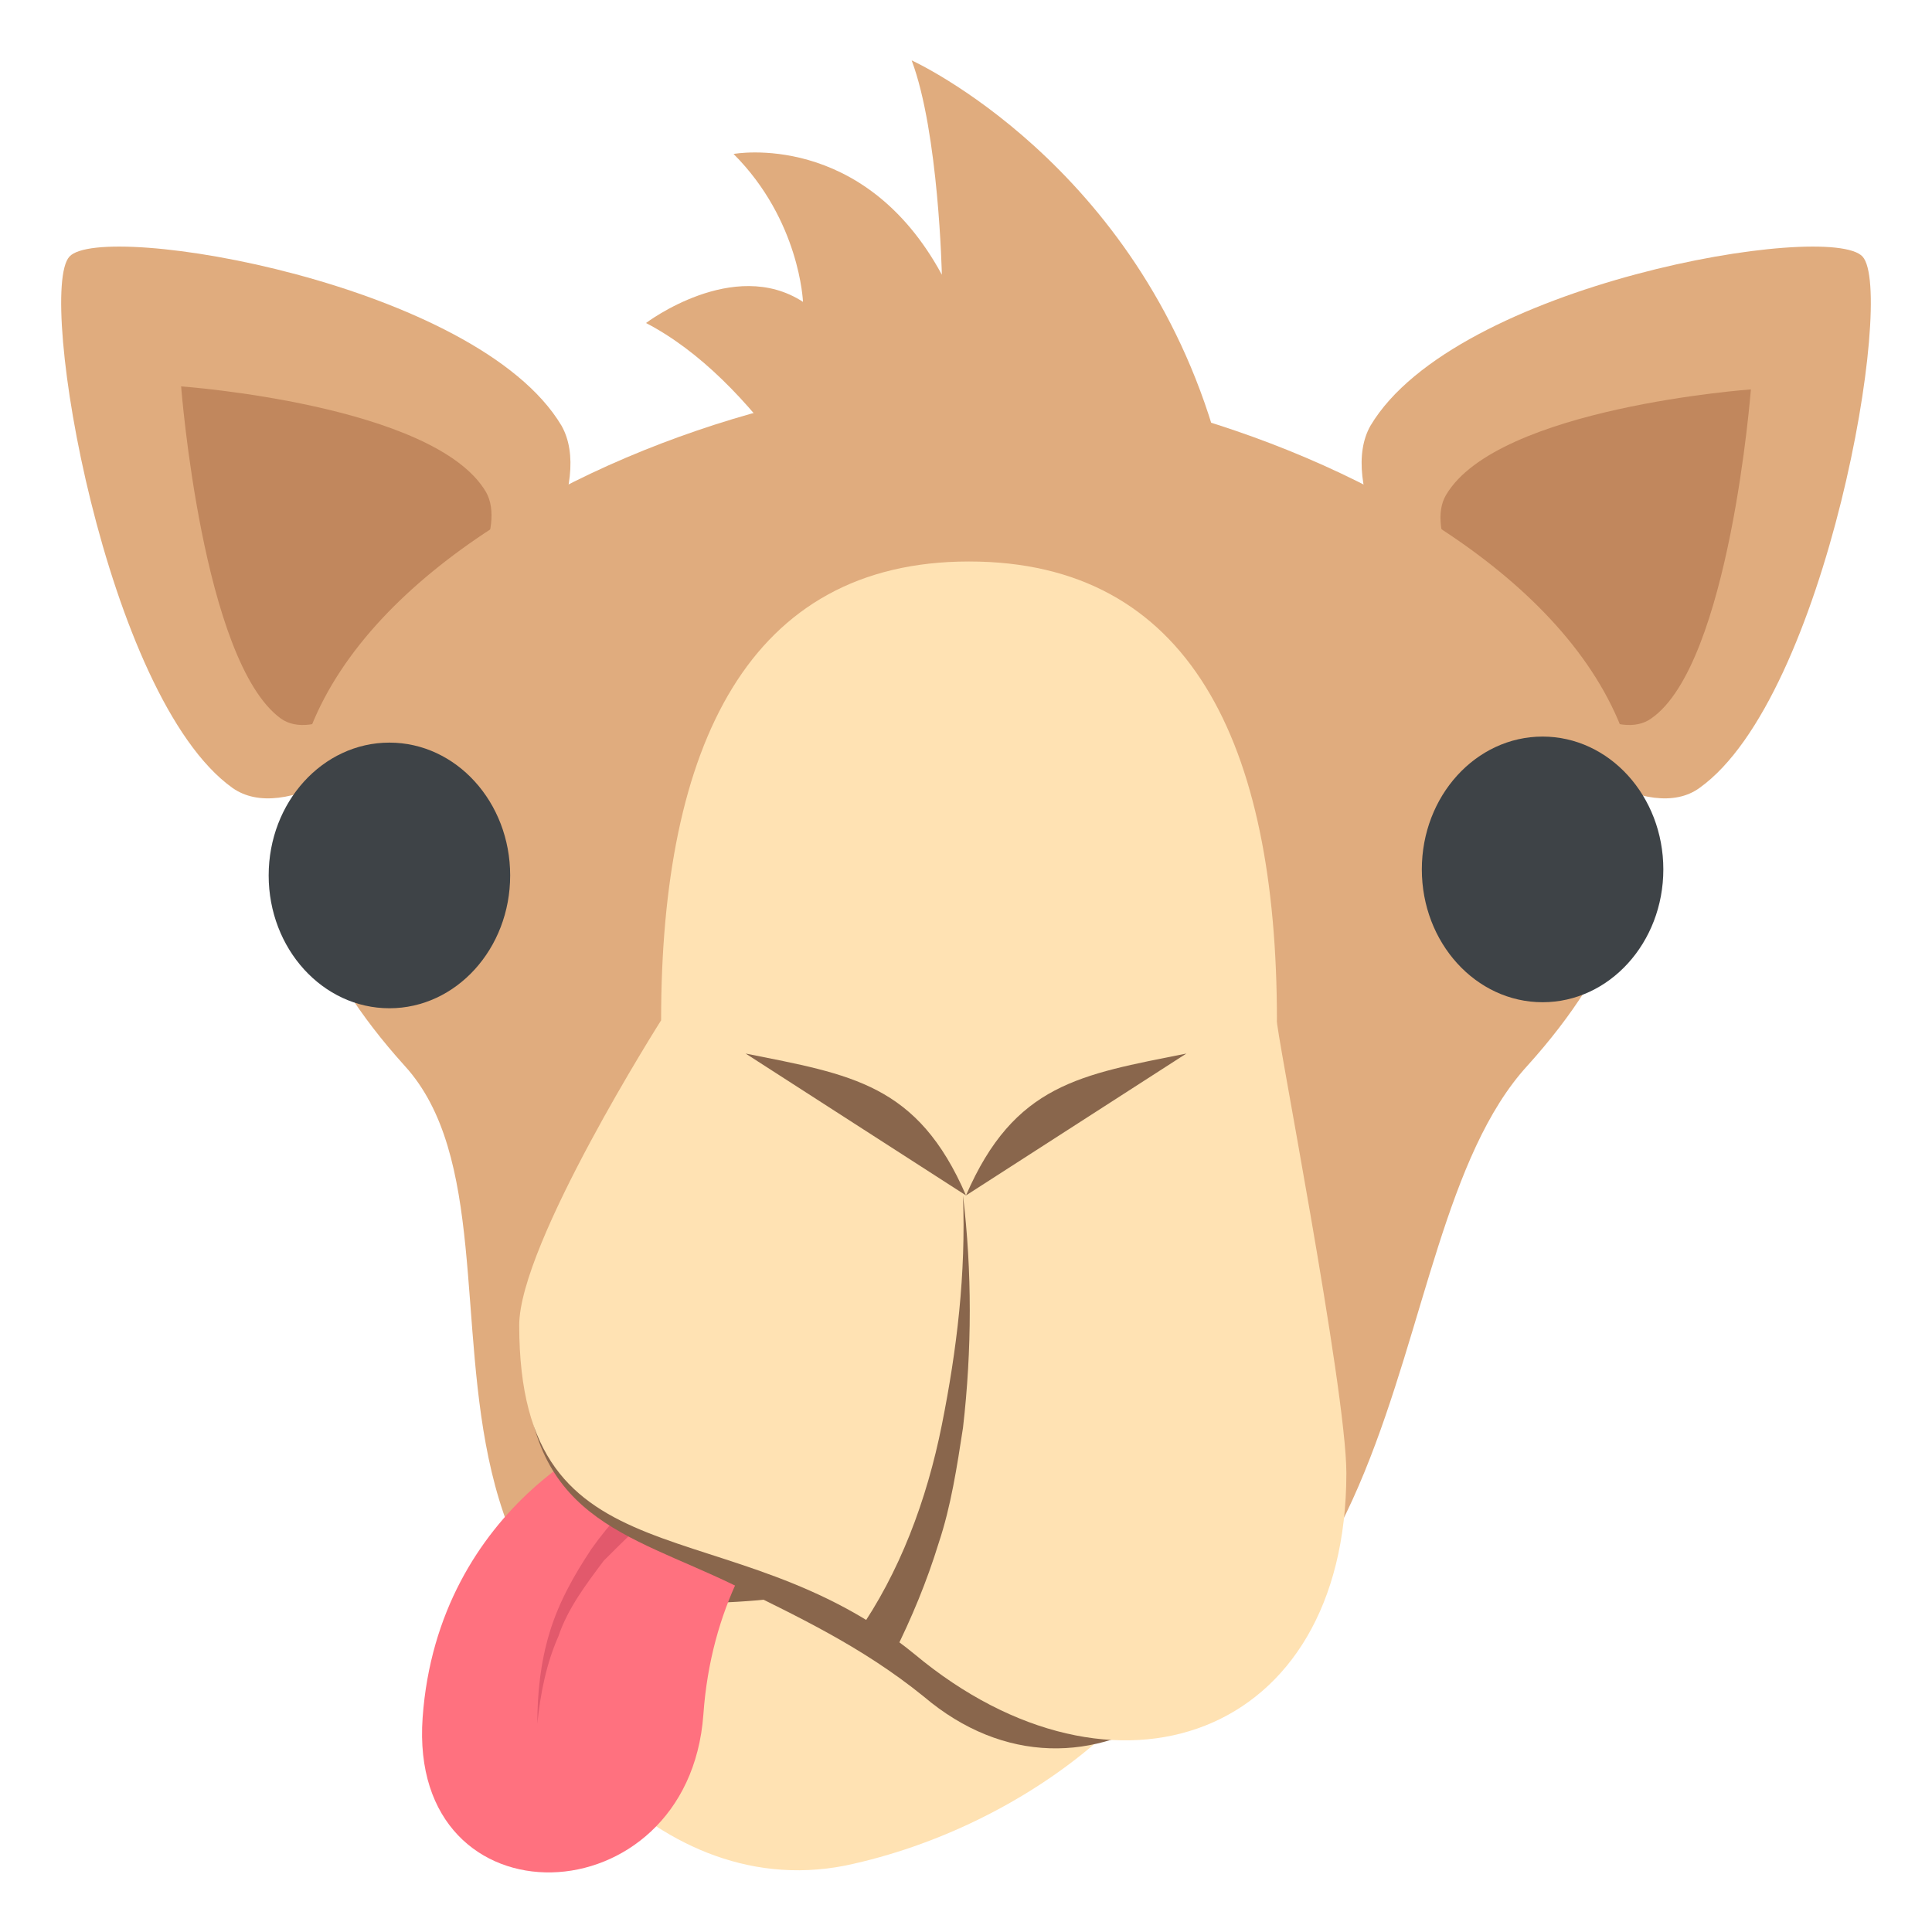 <?xml version="1.0" encoding="utf-8"?>
<svg width="800px" height="800px" viewBox="0 0 64 64" xmlns="http://www.w3.org/2000/svg" xmlns:xlink="http://www.w3.org/1999/xlink" aria-hidden="true" role="img" class="iconify iconify--emojione" preserveAspectRatio="xMidYMid meet">
<path d="M56.3 26.1c4.2-3 6.5-16.4 5.4-17.6c-1.1-1.2-13.5.9-16.3 5.6c-2.1 3.7 7.6 14.4 10.9 12" fill="#e0ac7e">
</path>
<path d="M54.7 23.8C57.3 22 58 12.9 58 12.9s-8.4.6-10.1 3.5c-1.3 2.2 4.7 8.9 6.8 7.4" fill="#c1875d">
</path>
<path d="M7.7 26.1c-4.2-3-6.5-16.4-5.4-17.6c1.1-1.2 13.5.9 16.3 5.6c2.1 3.7-7.5 14.4-10.9 12" fill="#e0ac7e">
</path>
<path d="M9.3 23.8c-2.6-1.9-3.3-11-3.3-11s8.4.6 10.1 3.5c1.3 2.3-4.7 9-6.8 7.5" fill="#c1875d">
</path>
<g fill="#e0ac7e">
<path d="M50.6 35.3c-5.4 5.9-2.8 22.5-18.6 22.5c-22.5 0-13.2-16.6-18.6-22.5C1.3 21.9 21.8 12.6 32 12.6s30.7 9.3 18.6 22.7">
</path>
<path d="M32.7 29.6s-4.2-15.2-11.3-18.9c0 0 2.9-2.2 5.2-.7c0 0-.1-2.7-2.3-4.9c0 0 4.3-.8 6.9 4c0 0-.1-4.7-1-7.1c0 0 7.5 3.4 10.1 12.6c.1 0-7.1 2.3-7.6 15">
</path>
</g>
<g fill="#3e4347">
<ellipse cx="12.9" cy="29" rx="4" ry="4.4">
</ellipse>
<ellipse cx="51.1" cy="28.8" rx="4" ry="4.4">
</ellipse>
</g>
<path d="M33 53.6c0 2.2-3.1 3.9-7 3.9s-7-1.8-7-3.9c0-2.2 3.1-3.9 7-3.9s7 1.8 7 3.9" fill="#89664c">
</path>
<path d="M39.4 52.7c0 3.2-5.2 7.8-11.4 9.1c-6.6 1.3-11.4-5.9-11.4-9.1s.2.4 6.6.4s16.2-3.6 16.2-.4" fill="#ffe2b3">
</path>
<path d="M29.4 47s-5.6 2.7-6.1 9.8c-.5 6.8-9.8 7.1-9.3.1s6.5-9.9 8-9.8c1.5 0 7-.1 7.4-.1" fill="#ff717f">
</path>
<path d="M24.6 47.9c-.8.7-1.6 1.2-2.4 1.8c-.8.6-1.5 1.3-2.2 2c-.6.8-1.2 1.6-1.5 2.5c-.4.9-.6 1.9-.7 2.9c0-1 .1-2 .4-3c.3-1 .8-1.9 1.4-2.8c1.2-1.7 2.9-3 4.3-4.3l.7.9" fill="#e2596c">
</path>
<path d="M43 47.1c0 8.8-7.1 13.6-12.4 9.1c-2.1-1.7-4.3-2.7-6.3-3.7c-3.5-1.7-6.9-2.2-6.9-7.7L43 47.1" fill="#89664c">
</path>
<path d="M44.6 48.8c0 8.8-7.7 11.5-14.3 6c-6.1-5-13.1-2.1-13.1-10.9c0-2.7 4.7-10.1 4.7-10.1c0-9.1 2.9-15.2 10.2-15.2s10.2 6 10.2 15.2c-.1 0 2.3 12.2 2.3 15" fill="#ffe2b3">
</path>
<g fill="#89664c">
<path d="M24.7 34.9c3.5.7 5.7 1 7.3 4.7">
</path>
<path d="M39.3 34.9c-3.5.7-5.7 1-7.3 4.7">
</path>
<path d="M28.4 54.1c1.4-2 2.3-4.4 2.8-6.9s.8-5 .7-7.6c.3 2.5.3 5.1 0 7.7c-.2 1.3-.4 2.6-.8 3.8c-.4 1.3-.9 2.5-1.5 3.7l-1.2-.7">
</path>
</g>
</svg>